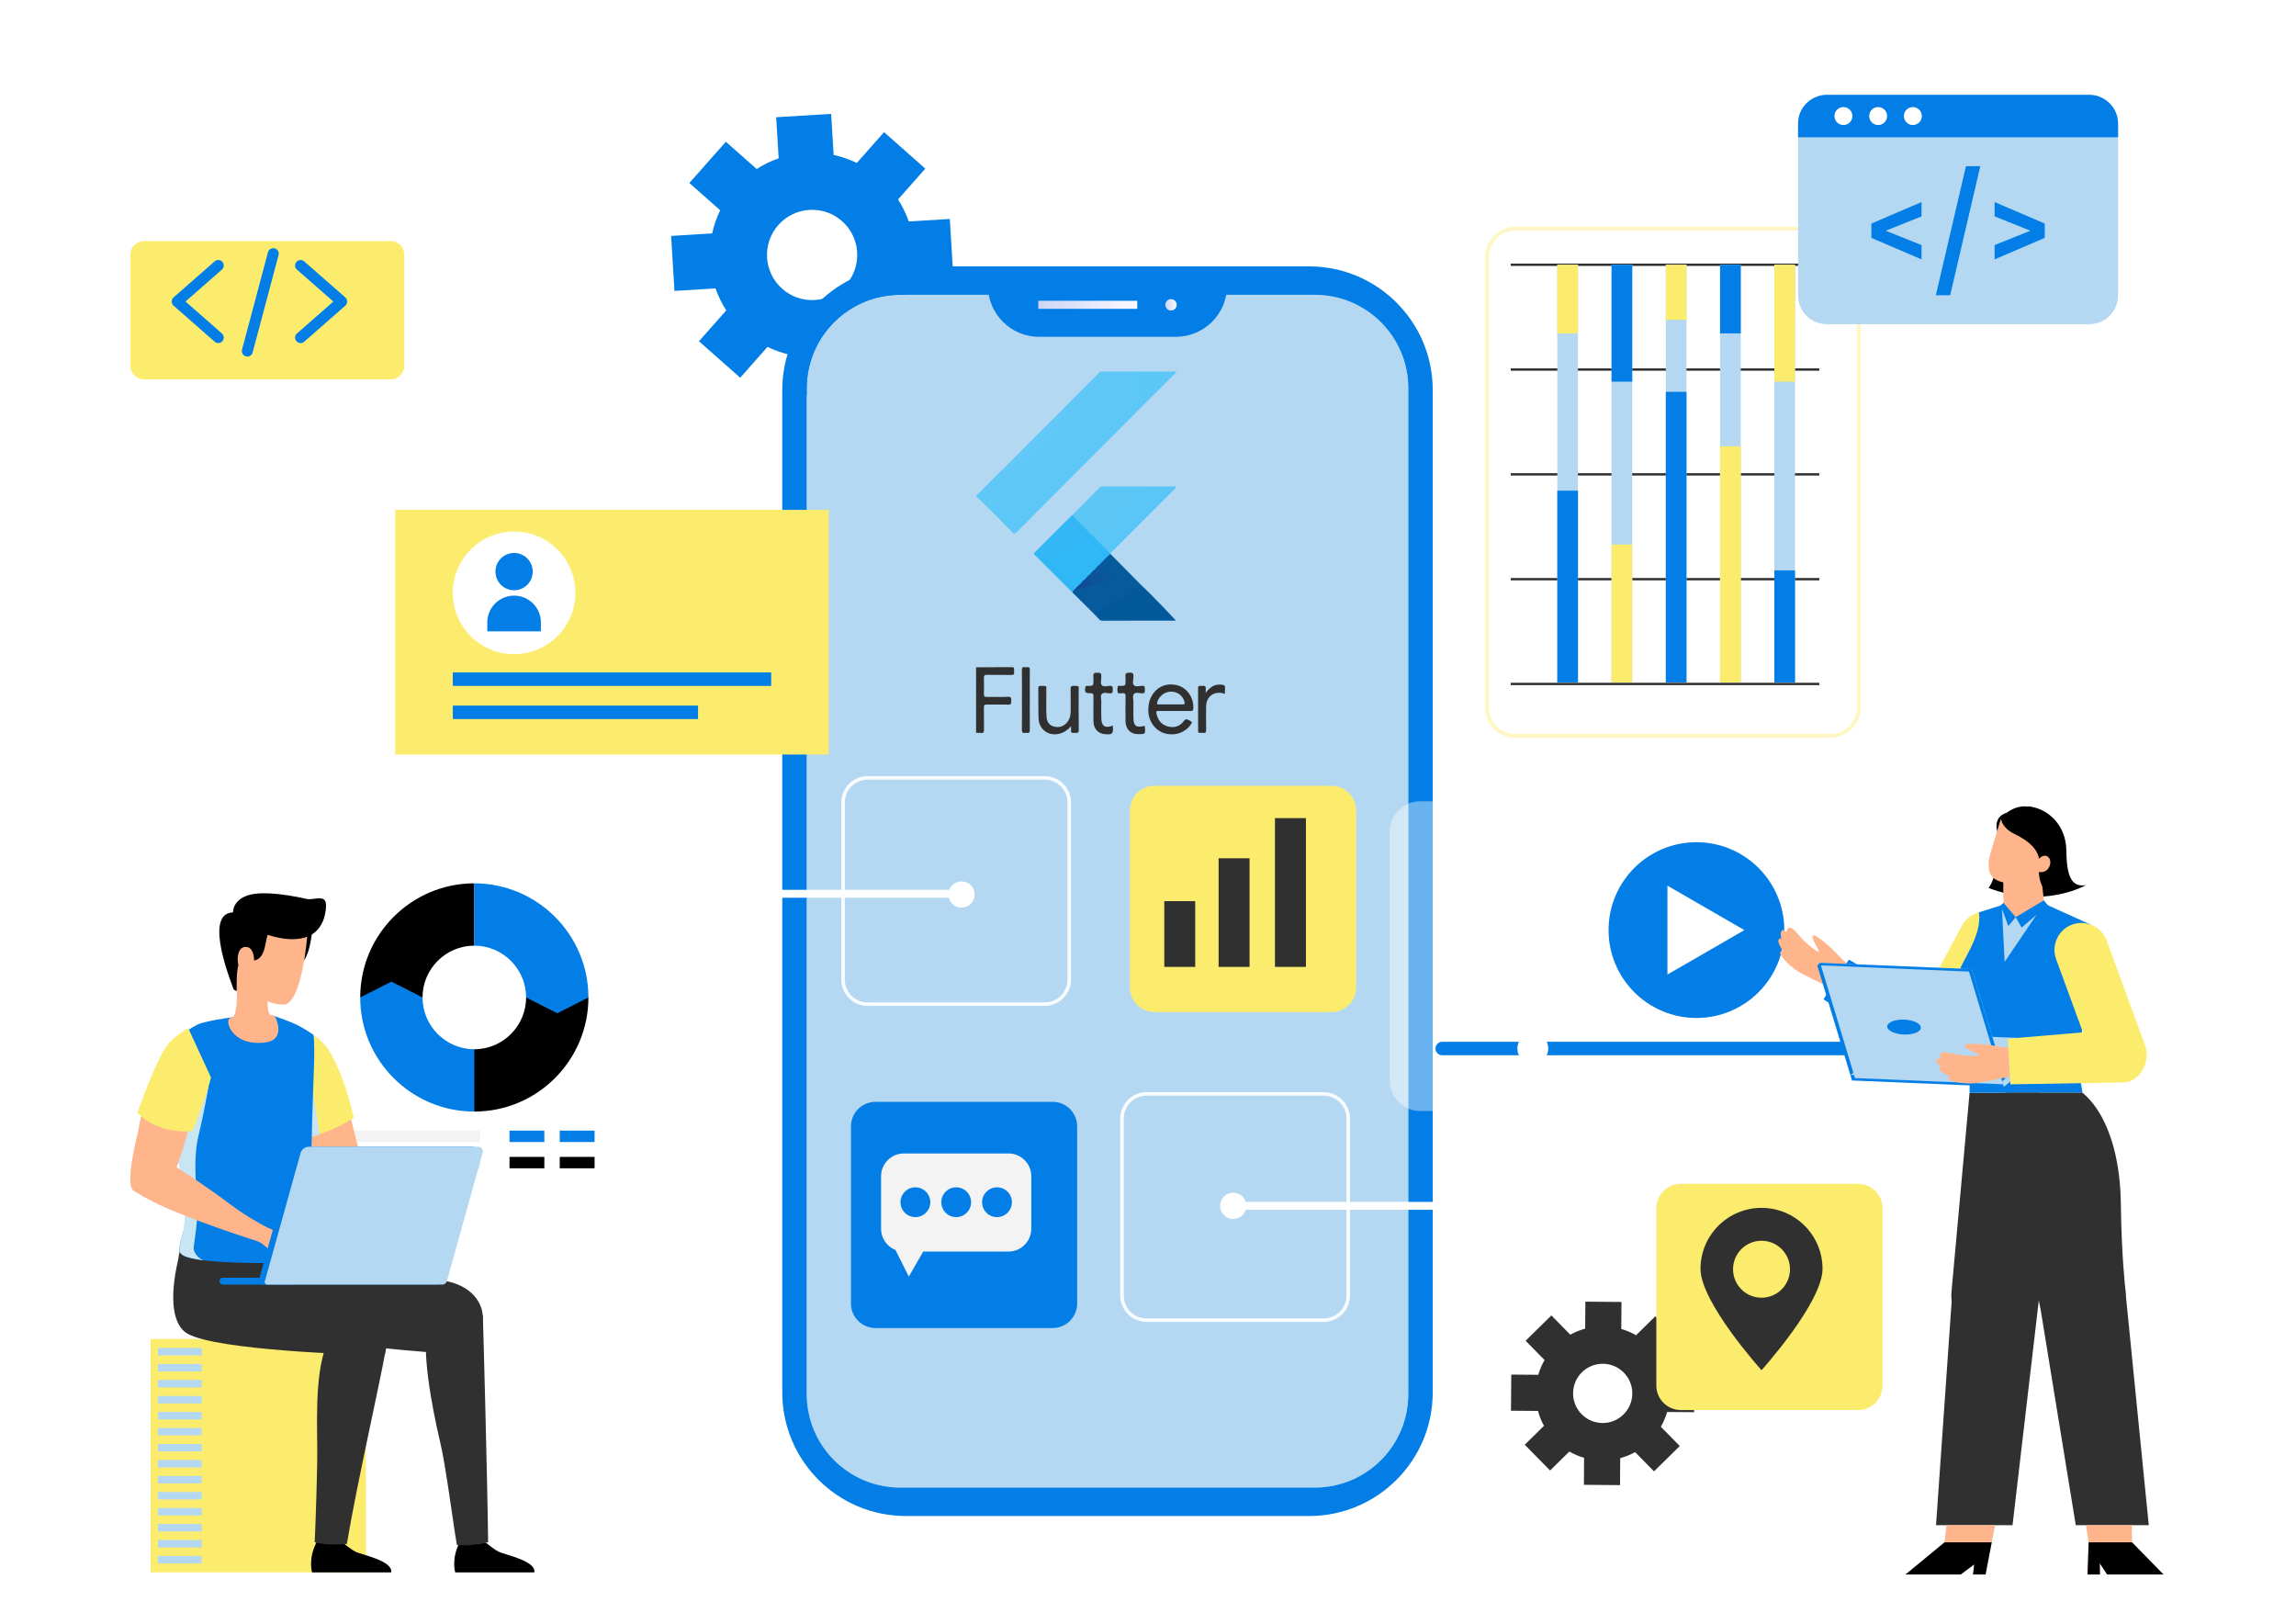 <svg width="581" height="408" viewBox="0 0 581 408" fill="none" xmlns="http://www.w3.org/2000/svg">
<g filter="url(#filter0_d_206_544)">
<path d="M420.86 356.237L427.691 356.29L427.769 347.15L420.939 347.098C420.582 345.774 420.068 344.511 419.414 343.335L424.284 338.543L417.872 332.026L413.002 336.818C411.835 336.147 410.58 335.616 409.265 335.232L409.317 328.402L400.178 328.323L400.125 335.154C398.801 335.511 397.538 336.025 396.362 336.678L391.57 331.808L385.053 338.22L389.845 343.091C389.174 344.258 388.643 345.513 388.259 346.828L381.429 346.776L381.351 355.915L388.181 355.967C388.538 357.291 389.052 358.555 389.706 359.731L384.835 364.523L391.248 371.039L396.118 366.248C397.285 366.918 398.54 367.45 399.855 367.833L399.803 374.664L408.942 374.742L408.994 367.912C410.319 367.554 411.582 367.04 412.758 366.387L417.55 371.257L424.067 364.845L419.275 359.975C419.946 358.807 420.477 357.553 420.86 356.237ZM404.499 359.025C400.361 358.99 397.033 355.61 397.067 351.472C397.102 347.333 400.483 344.005 404.621 344.04C408.759 344.075 412.087 347.455 412.052 351.594C412.018 355.732 408.637 359.06 404.499 359.025Z" fill="#303030"/>
</g>
<g filter="url(#filter1_d_206_544)">
<path d="M199.065 88.79L199.701 99.183L213.615 98.338L212.979 87.945C214.956 87.256 216.821 86.342 218.546 85.235L226.343 92.135L235.578 81.698L227.781 74.798C228.678 72.951 229.358 70.991 229.802 68.943L240.196 68.307L239.351 54.394L228.957 55.03C228.269 53.052 227.354 51.188 226.247 49.463L233.147 41.665L222.71 32.431L215.81 40.228C213.963 39.331 212.003 38.651 209.956 38.207L209.32 27.813L195.406 28.658L196.042 39.052C194.064 39.74 192.2 40.655 190.475 41.761L182.678 34.861L173.443 45.298L181.24 52.199C180.343 54.045 179.663 56.006 179.219 58.053L168.825 58.689L169.67 72.603L180.064 71.966C180.752 73.944 181.667 75.809 182.773 77.534L175.873 85.331L186.311 94.566L193.211 86.769C195.058 87.666 197.018 88.345 199.065 88.79ZM193.106 64.195C192.723 57.896 197.515 52.486 203.813 52.103C210.112 51.719 215.523 56.511 215.906 62.81C216.289 69.109 211.498 74.519 205.199 74.903C198.9 75.286 193.489 70.494 193.106 64.195Z" fill="#037EE6"/>
</g>
<g opacity="0.4" filter="url(#filter2_d_206_544)">
<path d="M461.172 55.344H381.49C377.241 55.344 373.797 58.788 373.797 63.036V176.992C373.797 181.241 377.241 184.685 381.49 184.685H461.172C465.42 184.685 468.865 181.241 468.865 176.992V63.036C468.865 58.788 465.42 55.344 461.172 55.344Z" fill="white"/>
<path d="M381.49 55.844H461.172C465.144 55.844 468.365 59.064 468.365 63.036V176.992C468.365 180.965 465.144 184.185 461.172 184.185H381.49C377.517 184.185 374.297 180.965 374.297 176.992V63.036C374.297 59.064 377.517 55.844 381.49 55.844Z" stroke="#FCEC6D"/>
</g>
<g filter="url(#filter3_d_206_544)">
<path d="M329.704 70.59H224.791C211.723 70.59 201.129 81.184 201.129 94.252V348.701C201.129 361.77 211.723 372.364 224.791 372.364H329.704C342.772 372.364 353.366 361.77 353.366 348.701V94.252C353.366 81.184 342.772 70.59 329.704 70.59Z" fill="#B4D8F1"/>
<path d="M328.258 63.394H226.246C208.961 63.394 194.952 77.403 194.952 94.688V348.266C194.952 365.551 208.961 379.56 226.246 379.56H328.258C345.543 379.56 359.552 365.551 359.552 348.266V94.688C359.552 77.403 345.543 63.394 328.258 63.394ZM353.375 348.701C353.375 361.77 342.781 372.364 329.713 372.364H224.8C211.732 372.364 201.138 361.77 201.138 348.701V94.252C201.138 81.184 211.732 70.59 224.8 70.59H329.713C342.781 70.59 353.375 81.184 353.375 94.252V348.701Z" fill="#037EE6"/>
<path d="M294.541 81.219H259.963C252.801 81.219 246.99 75.417 246.99 68.246H307.514C307.514 75.408 301.712 81.219 294.541 81.219Z" fill="#037EE6"/>
<path d="M284.783 72.097H259.735V74.136H284.783V72.097Z" fill="url(#paint0_linear_206_544)"/>
<path d="M294.759 73.117C294.759 73.909 294.114 74.554 293.321 74.554C292.528 74.554 291.884 73.909 291.884 73.117C291.884 72.324 292.528 71.679 293.321 71.679C294.114 71.679 294.759 72.324 294.759 73.117Z" fill="url(#paint1_linear_206_544)"/>
</g>
<path opacity="0.92" d="M264.362 196.812H219.547C216.116 196.812 213.335 199.594 213.335 203.024V247.84C213.335 251.271 216.116 254.052 219.547 254.052H264.362C267.793 254.052 270.574 251.271 270.574 247.84V203.024C270.574 199.594 267.793 196.812 264.362 196.812Z" stroke="white" stroke-width="0.89" stroke-miterlimit="10"/>
<g filter="url(#filter4_d_206_544)">
<path d="M334.948 196.812H290.133C286.702 196.812 283.921 199.594 283.921 203.024V247.84C283.921 251.271 286.702 254.052 290.133 254.052H334.948C338.379 254.052 341.16 251.271 341.16 247.84V203.024C341.16 199.594 338.379 196.812 334.948 196.812Z" fill="#FCEC6D"/>
</g>
<g filter="url(#filter5_d_206_544)">
<path d="M264.362 276.765H219.547C216.116 276.765 213.335 279.546 213.335 282.976V327.792C213.335 331.223 216.116 334.004 219.547 334.004H264.362C267.793 334.004 270.574 331.223 270.574 327.792V282.976C270.574 279.546 267.793 276.765 264.362 276.765Z" fill="#037EE6"/>
</g>
<path opacity="0.92" d="M334.948 276.765H290.133C286.702 276.765 283.921 279.546 283.921 282.976V327.792C283.921 331.223 286.702 334.004 290.133 334.004H334.948C338.379 334.004 341.16 331.223 341.16 327.792V282.976C341.16 279.546 338.379 276.765 334.948 276.765Z" stroke="white" stroke-width="0.89" stroke-miterlimit="10"/>
<path d="M302.451 227.994H294.619V244.625H302.451V227.994Z" fill="#303030"/>
<path d="M316.199 217.147H308.367V244.625H316.199V217.147Z" fill="#303030"/>
<path d="M330.461 206.988H322.629V244.625H330.461V206.988Z" fill="#303030"/>
<path d="M255.188 291.828H228.729C225.541 291.828 222.953 294.415 222.953 297.604V310.882C222.953 313.321 224.469 315.403 226.612 316.248H226.604L229.975 322.983L233.617 316.649H255.188C258.377 316.649 260.965 314.061 260.965 310.873V297.595C260.965 294.407 258.377 291.819 255.188 291.819V291.828ZM231.639 307.937C229.557 307.937 227.867 306.247 227.867 304.164C227.867 302.082 229.557 300.392 231.639 300.392C233.721 300.392 235.412 302.082 235.412 304.164C235.412 306.247 233.721 307.937 231.639 307.937ZM241.963 307.937C239.881 307.937 238.191 306.247 238.191 304.164C238.191 302.082 239.881 300.392 241.963 300.392C244.045 300.392 245.736 302.082 245.736 304.164C245.736 306.247 244.045 307.937 241.963 307.937ZM252.287 307.937C250.205 307.937 248.515 306.247 248.515 304.164C248.515 302.082 250.205 300.392 252.287 300.392C254.369 300.392 256.06 302.082 256.06 304.164C256.06 306.247 254.369 307.937 252.287 307.937Z" fill="#F3F3F3"/>
<path d="M460.37 172.749H382.291V173.342H460.37V172.749Z" fill="#303030"/>
<path d="M460.37 146.238H382.291V146.831H460.37V146.238Z" fill="#303030"/>
<path d="M460.37 119.718H382.291V120.311H460.37V119.718Z" fill="#303030"/>
<path d="M460.37 93.198H382.291V93.791H460.37V93.198Z" fill="#303030"/>
<path d="M460.37 66.687H382.291V67.279H460.37V66.687Z" fill="#303030"/>
<path d="M399.305 66.983H394.069V172.671H399.305V66.983Z" fill="#B4D8F1"/>
<path d="M413.035 66.983H407.799V172.671H413.035V66.983Z" fill="#B4D8F1"/>
<path d="M426.765 66.983H421.529V172.671H426.765V66.983Z" fill="#B4D8F1"/>
<path d="M440.497 66.983H435.261V172.671H440.497V66.983Z" fill="#B4D8F1"/>
<path d="M454.227 66.983H448.991V172.671H454.227V66.983Z" fill="#B4D8F1"/>
<path d="M399.305 124.144H394.069V172.662H399.305V124.144Z" fill="#037EE6"/>
<path d="M413.035 137.761H407.799V172.662H413.035V137.761Z" fill="#FCEC6D"/>
<path d="M426.765 99.131H421.529V172.662H426.765V99.131Z" fill="#037EE6"/>
<path d="M440.497 112.923H435.261V172.662H440.497V112.923Z" fill="#FCEC6D"/>
<path d="M454.227 144.313H448.991V172.671H454.227V144.313Z" fill="#037EE6"/>
<path d="M399.305 66.983H394.069V84.347H399.305V66.983Z" fill="#FCEC6D"/>
<path d="M413.035 66.983H407.799V96.561H413.035V66.983Z" fill="#037EE6"/>
<path d="M426.765 66.983H421.529V80.931H426.765V66.983Z" fill="#FCEC6D"/>
<path d="M440.497 66.983H435.261V84.347H440.497V66.983Z" fill="#037EE6"/>
<path d="M454.227 66.983H448.991V96.561H454.227V66.983Z" fill="#FCEC6D"/>
<g opacity="0.4" filter="url(#filter6_d_206_544)">
<path d="M497.196 200.724H357.365C353.116 200.724 349.672 204.169 349.672 208.417V271.398C349.672 275.646 353.116 279.091 357.365 279.091H497.196C501.444 279.091 504.889 275.646 504.889 271.398V208.417C504.889 204.169 501.444 200.724 497.196 200.724Z" fill="white"/>
</g>
<g filter="url(#filter7_d_206_544)">
<path d="M427.279 255.55C439.559 255.55 449.513 245.596 449.513 233.317C449.513 221.037 439.559 211.083 427.279 211.083C415 211.083 405.046 221.037 405.046 233.317C405.046 245.596 415 255.55 427.279 255.55Z" fill="#037EE6"/>
<path d="M419.943 222.078L439.415 233.317L419.943 244.564V222.078Z" fill="white"/>
</g>
<path d="M489.598 266.989H364.962C364.021 266.989 363.254 266.223 363.254 265.282C363.254 264.341 364.021 263.574 364.962 263.574H489.598C490.539 263.574 491.306 264.341 491.306 265.282C491.306 266.223 490.539 266.989 489.598 266.989Z" fill="#037EE6"/>
<path d="M391.778 265.282C391.778 267.434 390.035 269.185 387.875 269.185C385.714 269.185 383.972 267.442 383.972 265.282C383.972 263.121 385.714 261.379 387.875 261.379C390.035 261.379 391.778 263.121 391.778 265.282Z" fill="white"/>
<g opacity="0.4" filter="url(#filter8_d_206_544)">
<path d="M157.865 212.634H78.183C73.934 212.634 70.49 216.078 70.49 220.327V293.501C70.49 297.749 73.934 301.194 78.183 301.194H157.865C162.114 301.194 165.558 297.749 165.558 293.501V220.327C165.558 216.078 162.114 212.634 157.865 212.634Z" fill="white"/>
</g>
<g filter="url(#filter9_d_206_544)">
<path d="M104.921 250.358H89.152C89.152 234.432 102.107 221.486 118.025 221.486V237.255C110.802 237.255 104.921 243.135 104.921 250.358Z" fill="black"/>
<path d="M131.128 250.358C131.128 257.58 125.248 263.461 118.025 263.461L114.018 271.346L118.025 279.23C133.951 279.23 146.897 266.275 146.897 250.358H131.128Z" fill="black"/>
<path d="M104.921 250.358L97.037 246.35L89.152 250.358C89.152 266.284 102.107 279.23 118.025 279.23V263.461C110.802 263.461 104.921 257.58 104.921 250.358Z" fill="#037EE6"/>
<path d="M146.897 250.358C146.897 234.432 133.942 221.486 118.024 221.486V237.255C125.247 237.255 131.128 243.135 131.128 250.358L139.012 254.365L146.897 250.358Z" fill="#037EE6"/>
</g>
<path d="M121.527 286.052H78.811V288.935H121.527V286.052Z" fill="#F3F3F3"/>
<path d="M121.527 292.699H78.811V295.583H121.527V292.699Z" fill="#F3F3F3"/>
<path d="M137.748 286.052H128.932V288.935H137.748V286.052Z" fill="#037EE6"/>
<path d="M150.459 286.052H141.643V288.935H150.459V286.052Z" fill="#037EE6"/>
<path d="M137.748 292.699H128.932V295.583H137.748V292.699Z" fill="black"/>
<path d="M150.459 292.699H141.643V295.583H150.459V292.699Z" fill="black"/>
<g filter="url(#filter10_d_206_544)">
<path d="M468.158 297.508H423.343C419.912 297.508 417.131 300.289 417.131 303.72V348.536C417.131 351.966 419.912 354.748 423.343 354.748H468.158C471.589 354.748 474.37 351.966 474.37 348.536V303.72C474.37 300.289 471.589 297.508 468.158 297.508Z" fill="#FCEC6D"/>
</g>
<path d="M445.751 305.593C437.23 305.593 430.312 312.502 430.312 321.031C430.312 329.561 445.751 346.663 445.751 346.663C445.751 346.663 461.189 329.561 461.189 321.031C461.189 312.502 454.28 305.593 445.751 305.593ZM445.751 328.323C441.769 328.323 438.546 325.1 438.546 321.118C438.546 317.137 441.769 313.913 445.751 313.913C449.732 313.913 452.956 317.137 452.956 321.118C452.956 325.1 449.732 328.323 445.751 328.323Z" fill="#303030"/>
<path d="M70.473 201.752H180.612V226.129H244.351" stroke="white" stroke-width="2" stroke-miterlimit="10"/>
<path d="M243.313 229.631C245.147 229.631 246.633 228.145 246.633 226.312C246.633 224.479 245.147 222.993 243.313 222.993C241.48 222.993 239.994 224.479 239.994 226.312C239.994 228.145 241.48 229.631 243.313 229.631Z" fill="white"/>
<path d="M73.364 205.438C75.198 205.438 76.684 203.952 76.684 202.118C76.684 200.285 75.198 198.799 73.364 198.799C71.531 198.799 70.045 200.285 70.045 202.118C70.045 203.952 71.531 205.438 73.364 205.438Z" fill="white"/>
<path d="M533.735 283.7C533.735 285.538 532.246 287.028 530.416 287.028C528.586 287.028 527.088 285.538 527.088 283.7C527.088 281.861 528.578 280.38 530.416 280.38C532.254 280.38 533.735 281.87 533.735 283.7Z" fill="white"/>
<path d="M312.071 308.407C313.909 308.407 315.399 306.917 315.399 305.079C315.399 303.241 313.909 301.751 312.071 301.751C310.233 301.751 308.743 303.241 308.743 305.079C308.743 306.917 310.233 308.407 312.071 308.407Z" fill="white"/>
<path d="M409.935 313.513C411.015 312.023 413.089 311.692 414.579 312.772C416.068 313.853 416.399 315.926 415.319 317.416C414.239 318.906 412.165 319.237 410.675 318.156C409.186 317.076 408.855 315.003 409.935 313.513Z" fill="white"/>
<path d="M312.071 305.079H390.194V315.377H412.898" stroke="white" stroke-width="2" stroke-miterlimit="10"/>
<g filter="url(#filter11_d_206_544)">
<path d="M96.873 59H34.433C32.537 59 31 60.537 31 62.433V90.556C31 92.451 32.537 93.988 34.433 93.988H96.873C98.769 93.988 100.306 92.451 100.306 90.556V62.433C100.306 60.537 98.769 59 96.873 59Z" fill="#FCEC6D"/>
</g>
<path d="M55.238 86.801C54.916 86.801 54.584 86.687 54.323 86.452L43.921 77.331C43.616 77.069 43.45 76.686 43.45 76.285C43.45 75.884 43.624 75.501 43.921 75.24L54.323 66.118C54.898 65.613 55.778 65.674 56.283 66.249C56.789 66.823 56.728 67.704 56.153 68.209L46.944 76.285L56.153 84.361C56.728 84.867 56.789 85.746 56.283 86.322C56.005 86.635 55.621 86.792 55.238 86.792V86.801Z" fill="#037EE6"/>
<path d="M76.06 86.801C75.677 86.801 75.294 86.644 75.015 86.33C74.51 85.755 74.57 84.875 75.145 84.37L84.354 76.294L75.145 68.218C74.57 67.712 74.51 66.832 75.015 66.257C75.52 65.682 76.4 65.621 76.975 66.126L87.377 75.248C87.682 75.51 87.848 75.893 87.848 76.294C87.848 76.694 87.674 77.078 87.377 77.339L76.975 86.461C76.714 86.696 76.383 86.809 76.06 86.809V86.801Z" fill="#037EE6"/>
<path d="M62.582 90.207C62.46 90.207 62.347 90.19 62.225 90.164C61.484 89.963 61.04 89.205 61.24 88.465L67.809 63.827C68.01 63.086 68.768 62.642 69.508 62.842C70.249 63.042 70.693 63.8 70.493 64.541L63.924 89.179C63.758 89.798 63.192 90.216 62.582 90.216V90.207Z" fill="#037EE6"/>
<path d="M53.191 338.778H92.593V397.821H53.191V338.778Z" fill="#FCEC6D"/>
<path d="M53.199 397.813H38.11L38.11 338.77H53.199L53.199 397.813Z" fill="#FCEC6D"/>
<path d="M39.956 341.04H51.035V342.927H39.956V341.04Z" fill="#B4D8F1"/>
<path d="M39.956 345.091H51.035V346.978H39.956V345.091Z" fill="#B4D8F1"/>
<path d="M39.956 349.142H51.035V351.029H39.956V349.142Z" fill="#B4D8F1"/>
<path d="M39.956 353.186H51.035V355.072H39.956V353.186Z" fill="#B4D8F1"/>
<path d="M39.956 357.236H51.035V359.123H39.956V357.236Z" fill="#B4D8F1"/>
<path d="M39.956 361.28H51.035V363.166H39.956V361.28Z" fill="#B4D8F1"/>
<path d="M39.956 365.331H51.035V367.217H39.956V365.331Z" fill="#B4D8F1"/>
<path d="M39.956 369.382H51.035V371.268H39.956V369.382Z" fill="#B4D8F1"/>
<path d="M39.956 373.425H51.035V375.312H39.956V373.425Z" fill="#B4D8F1"/>
<path d="M39.956 377.476H51.035V379.362H39.956V377.476Z" fill="#B4D8F1"/>
<path d="M39.956 381.527H51.035V383.413H39.956V381.527Z" fill="#B4D8F1"/>
<path d="M39.956 385.57H51.035V387.457H39.956V385.57Z" fill="#B4D8F1"/>
<path d="M39.956 389.621H51.035V391.508H39.956V389.621Z" fill="#B4D8F1"/>
<path d="M39.956 393.665H51.035V395.551H39.956V393.665Z" fill="#B4D8F1"/>
<path d="M98.992 397.821H78.967C78.967 397.821 77.852 394.266 80.271 389.862C80.271 389.862 81.884 391.155 86.707 390.283C86.707 390.283 88.719 391.989 90.114 392.658C91.516 393.334 99.527 394.905 98.984 397.828L98.992 397.821Z" fill="black"/>
<path d="M97.597 341.514C96.301 349.21 90.339 375.244 87.769 390.621C83.081 391.019 80.828 390.486 79.637 390.207C79.871 384.841 80.33 372.012 80.278 366.39C80.187 356.883 79.743 344.347 83.941 337.463L98.057 338.568C97.974 339.312 97.891 339.913 97.823 340.349C97.755 340.762 97.68 341.145 97.597 341.506V341.514Z" fill="#303030"/>
<path d="M135.214 397.821H115.189C115.189 397.821 114.073 394.266 116.493 389.862C116.493 389.862 118.105 391.155 122.929 390.283C122.929 390.283 124.941 391.989 126.335 392.658C127.737 393.334 135.749 394.905 135.206 397.828L135.214 397.821Z" fill="black"/>
<path d="M123.517 390.177C119.688 391.124 116.922 391.027 115.611 390.884C114.548 384.699 112.867 371.103 111.352 364.722C109.001 354.809 106.702 341.183 108.3 336.32L122.183 332.841C122.228 333.277 123.358 374.988 123.517 390.177Z" fill="#303030"/>
<path d="M68.257 318.651C68.536 315.915 68.86 313.916 68.86 313.916L84.371 317.704L97.545 320.695C102.429 321.778 108.33 323.085 113.53 324.258C119.371 325.581 123.245 330 121.964 335.832L120.502 342.904C112.339 342.791 73.948 339.124 70.669 337.47C66.961 335.599 65.846 329 68.257 318.651Z" fill="#303030"/>
<path d="M45.105 318.651C45.383 315.916 46.718 312.977 46.718 312.977L61.211 317.697L74.385 320.688C79.268 321.77 85.17 323.078 90.37 324.25C96.211 325.573 100.085 329.992 98.803 335.824L97.341 342.897C89.179 342.784 55.053 341.596 47.509 337.463C43.869 335.464 42.685 328.993 45.097 318.644L45.105 318.651Z" fill="#303030"/>
<path d="M88.523 296.488C88.523 296.488 81.635 293.384 79.736 296.495C78.696 298.201 79.419 301.365 81.763 302.696C84.115 304.026 97.387 309.625 109.92 312.744C109.92 312.744 110.455 311.008 111.314 309.182C111.314 309.182 105.692 306.859 100.107 302.944C94.515 299.028 88.516 296.488 88.516 296.488H88.523Z" fill="#E5918F"/>
<path d="M86.798 275.03L92.699 298.547C92.699 298.547 92.089 304.492 86.067 301.576C80.045 298.66 76.058 279.923 76.058 279.923L86.798 275.03Z" fill="#FFB58C"/>
<path d="M76.812 288.183C77.543 288.01 78.236 287.815 78.915 287.612C79.601 287.409 80.256 287.198 80.882 286.98C86.489 285.064 89.526 282.757 89.526 282.757C87.763 275.113 85.637 269.972 83.746 266.59C83.693 266.508 83.648 266.433 83.603 266.342C83.55 266.26 83.504 266.177 83.452 266.094C82.434 264.411 80.972 262.998 79.344 261.833C79.178 261.713 79.02 261.608 78.847 261.487L78.153 273.768L78.033 275.03L76.812 288.183Z" fill="#FCEC6D"/>
<path d="M76.812 288.183C77.543 288.01 78.237 287.814 78.915 287.612C79.601 287.409 80.256 287.198 80.882 286.98C79.706 278.713 78.636 273.512 78.636 273.512L78.033 275.03L76.812 288.183V288.183Z" fill="#C7E5F2"/>
<path d="M41.954 266.951C42.097 270.589 42.738 276.421 43.288 282.283C43.461 284.139 43.635 286.011 43.778 287.815C43.876 288.934 45.572 294.924 45.639 295.999C45.941 301.125 48.458 304.958 46.077 312.767C45.504 314.638 45.361 315.6 45.361 316.367C45.361 316.9 46.054 317.464 46.333 317.614C47.335 318.193 49.295 318.591 51.684 318.884H51.691C56.387 319.455 62.718 319.561 66.539 319.561C71.671 319.561 79.374 318.749 80.346 317.456C81.235 316.276 80.414 314.555 79.992 312.188C78.1 301.493 78.771 295.916 78.891 288.19C78.891 287.995 78.899 287.807 78.899 287.604C79.095 275.692 79.879 265.501 79.328 261.826C79.162 261.705 79.004 261.6 78.831 261.48C78.017 260.924 77.218 260.435 76.449 259.999C76.382 259.969 76.299 259.917 76.216 259.864C75.982 259.729 75.733 259.601 75.507 259.481C75.424 259.428 75.334 259.391 75.236 259.345C73.495 258.496 70.963 257.594 69.508 257.091C69.32 257.031 69.154 256.97 69.011 256.933C67.639 256.85 66.154 256.835 64.549 256.873C63.155 256.918 61.022 257.098 58.7 257.399H58.693C56.07 257.737 53.206 258.226 50.93 258.849C50.93 258.849 50.907 258.857 50.885 258.864C50.455 259 47.674 260.037 44.78 263.126C43.816 264.148 42.821 265.403 41.931 266.936L41.954 266.951Z" fill="#037EE6"/>
<path d="M46.078 312.766C45.505 314.638 45.362 315.6 45.362 316.366C45.362 316.9 46.055 317.464 46.334 317.614C47.337 318.193 49.296 318.591 51.685 318.884C50.706 318.764 49.01 317.216 49.01 315.81C49.01 314.826 50.283 308.197 49.937 303.921C49.583 299.652 48.889 292.85 50.216 287.401C51.55 281.96 52.801 274.797 52.801 274.797L45.317 279.307C45.317 279.307 44.352 280.652 43.289 282.291C43.463 284.147 43.636 286.018 43.779 287.822C43.877 288.942 48.467 304.965 46.078 312.774V312.766Z" fill="#C7E5F2"/>
<path d="M78.998 235.476C78.998 235.476 78.35 243.277 75.757 243.803C73.165 244.329 73.798 241.015 73.798 241.015L74.159 237.31L78.998 235.476Z" fill="black"/>
<path d="M67.037 263.764C72.117 263.163 70.217 258.24 69.524 257.106C69.336 257.046 68.469 256.782 68.401 256.737C68.394 256.73 68.386 256.73 68.386 256.73C68.22 256.595 68.092 256.392 67.994 256.144C67.497 254.843 67.723 252.258 67.745 252.093V251.612C67.662 251.304 67.58 251.01 67.512 250.732L64.844 248.636L59.191 244.201C59.191 244.201 60.691 251.612 59.485 256.286C59.395 256.64 59.206 257.136 58.739 257.406C58.739 257.414 58.731 257.406 58.731 257.406C58.581 257.504 58.392 257.572 58.166 257.609C56.779 258.263 58.709 264.742 67.052 263.757L67.037 263.764Z" fill="#FFB58C"/>
<path d="M62.552 248.914C62.552 248.914 62.598 253.859 67.986 256.136C67.489 254.844 67.715 252.258 67.73 252.093L65.477 250.327L62.552 248.921V248.914Z" fill="#FFB58C"/>
<path d="M77.761 236.588C77.761 236.588 76.585 252.784 72.199 254.16C72.199 254.16 66.614 254.686 62.605 249.305C61.451 247.756 59.989 247.403 59.514 245.532C58.738 242.488 57.645 236.881 59.04 233.499C61.022 228.689 77.572 224.864 77.761 236.588V236.588Z" fill="#FFB58C"/>
<path d="M58.965 230.831C59.04 227.892 62.024 226.788 62.024 226.788C64.994 225.397 71.174 225.998 77.542 227.419C79.035 227.75 80.911 226.84 81.951 227.562C83.21 228.434 81.951 232.417 81.951 232.417C79.494 239.835 70.458 237.422 67.737 236.505C67.089 238.414 67.172 241.067 65.567 242.443C64.647 243.224 63.057 243.247 61.429 242.976C61.233 243.352 60.479 243.69 60.329 244.209C59.816 245.945 59.892 248.658 59.907 250.747L59.138 250.372C59.04 249.808 51.111 231.079 58.957 230.831H58.965Z" fill="black"/>
<path d="M63.057 246.388C59.937 247.583 58.964 239.925 61.926 239.587C64.172 239.331 64.263 242.458 64.263 242.458C64.263 242.458 64.835 245.712 63.057 246.396V246.388Z" fill="#FFB58C"/>
<path d="M33.07 299.584C34.441 301.177 39.642 302.335 42.144 300.14C42.928 299.441 43.817 297.6 44.691 295.315C46.907 289.476 49.01 280.735 49.01 280.735L37.366 274.805C37.366 274.805 35.866 281.501 34.577 287.867C34.577 287.867 34.562 287.935 34.539 288.048C34.117 290.084 33.725 292.091 33.424 293.812C33.409 293.857 33.409 293.902 33.401 293.947C33.092 295.999 32.896 298.141 33.062 299.592L33.07 299.584Z" fill="#FFB58C"/>
<path d="M53.402 272.603C52.279 277.263 48.745 286.101 48.745 286.101C46.273 286.514 42.949 286.056 40.198 285.071C37.025 283.936 34.757 281.546 34.757 281.546C34.757 281.546 37.1 274.978 39.203 270.258C41.087 266.019 42.225 264.441 43.039 263.599C44.268 262.314 46.258 260.841 47.659 260.172L53.395 272.603H53.402Z" fill="#FCEC6D"/>
<path d="M33.069 299.584C33.167 300.441 33.401 301.05 33.823 301.267C33.89 301.313 34.848 301.876 34.915 301.921C36.34 302.786 38.917 304.266 42.128 305.642C49.913 308.994 61.226 312.887 67.323 314.668C67.323 314.668 67.926 312.947 68.868 311.158C68.868 311.158 63.351 308.603 57.932 304.462C52.506 300.328 44.691 295.308 44.691 295.308L42.716 292.993C42.716 292.993 35.707 286.559 34.576 287.852C34.576 287.852 34.561 287.92 34.539 288.032C34.373 288.701 33.815 291.174 33.423 293.797C33.408 293.842 33.408 293.887 33.401 293.932C33.092 295.984 32.896 298.126 33.061 299.576L33.069 299.584Z" fill="#FFB58C"/>
<path d="M68.061 310.767C68.061 310.767 69.433 311.594 70.827 311.301C71.603 311.135 71.912 310.827 72.485 310.722C73.058 310.624 74.58 310.436 75.334 310.068C76.088 309.7 76.382 309.655 76.351 310.414C76.329 311.166 74.837 311.819 74.437 312.03C74.038 312.24 73.525 312.909 73.472 312.992C73.42 313.074 75.952 314.397 76.63 314.127C76.63 314.127 76.834 314.735 76.721 315.074C76.608 315.412 76.088 315.532 76.042 315.705C76.005 315.878 76.163 316.224 76.042 316.494C75.929 316.765 75.462 316.765 75.274 317.208C75.085 317.651 75.289 317.651 75.153 318.11C75.017 318.568 74.43 318.651 74.317 318.884C74.203 319.117 74.264 319.395 74.015 319.56C73.766 319.726 71.49 318.997 70.661 318.636C69.832 318.283 67.609 315.089 65.152 314.006L68.046 310.767H68.061Z" fill="#FFB58C"/>
<path d="M56.425 325.002H74.137V323.273H56.425C55.951 323.273 55.559 323.657 55.559 324.138C55.559 324.611 55.943 325.002 56.425 325.002V325.002Z" fill="#037EE6"/>
<path d="M66.004 325.002H110.343C110.87 325.002 111.338 324.649 111.481 324.138L120.555 291.557C120.758 290.836 120.208 290.122 119.462 290.122H76.586C75.584 290.122 74.709 290.783 74.446 291.745L65.402 324.205C65.288 324.604 65.59 324.994 66.004 324.994V325.002Z" fill="#037EE6"/>
<path d="M67.609 325.002H111.947C112.475 325.002 112.942 324.649 113.085 324.138L122.159 291.557C122.363 290.836 121.813 290.122 121.067 290.122H78.191C77.188 290.122 76.314 290.783 76.05 291.745L67.006 324.205C66.893 324.604 67.195 324.994 67.609 324.994V325.002Z" fill="#B4D8F1"/>
<path d="M450.458 240.954C450.153 241.495 452.609 244.344 454.961 245.759C456.952 246.962 461.843 249.238 463.29 249.901L467.284 243.67C466.568 243.071 465.799 242.385 465.216 241.712C463.762 240.071 459.305 236.062 458.727 236.714C458.151 237.355 460.657 240.721 460.19 240.795C459.726 240.869 457.316 238.829 456.361 237.877C455.396 236.928 453.672 234.559 452.892 234.678C452.105 234.798 451.988 235.956 451.988 235.956C451.988 235.956 451.434 234.973 450.882 235.434C450.333 235.892 450.813 237.636 450.813 237.636C450.813 237.636 450.569 237.061 450.089 237.713C449.61 238.378 451.217 240.721 451.217 240.721C451.217 240.721 450.752 240.397 450.458 240.949V240.954Z" fill="#FFB58C"/>
<path d="M513.14 204C518.322 204.451 522.819 208.85 522.883 215.136C522.947 221.422 524.087 224.655 527.89 223.924C527.89 223.924 517.24 230.096 503.209 224.65C503.209 224.65 504.967 222.567 505.214 217.844C505.46 213.122 513.14 204 513.14 204V204Z" fill="black"/>
<path d="M485.892 268.213C489.194 269.989 493.349 268.743 495.126 265.444L508.481 240.644C510.258 237.344 509.011 233.191 505.71 231.416C502.408 229.64 498.253 230.886 496.476 234.185L483.121 258.985C481.344 262.285 482.591 266.438 485.892 268.213Z" fill="#FCEC6D"/>
<path d="M516.245 276.466C520.708 282.307 522.389 294.413 519.544 307.454C516.699 320.496 515.736 329.069 515.736 329.069C514.993 335.106 509.496 339.399 503.455 338.657C497.414 337.915 493.118 332.421 493.861 326.384L498.398 276.463H516.245V276.466Z" fill="#303030"/>
<path d="M517.23 228.591L529.16 233.989C529.16 233.989 526.508 264.678 526.233 268.036C525.959 271.393 526.986 276.463 526.986 276.463H498.399C498.399 276.463 498.741 260.019 496.821 255.429C495.521 252.32 494.628 250.428 495.381 246.864C496.134 243.302 501.653 237.002 500.762 230.835L506.985 228.843L517.23 228.585V228.591Z" fill="#037EE6"/>
<path d="M538.73 273.164C542.252 271.876 544.076 267.943 542.788 264.424L533.098 237.978C531.809 234.458 527.874 232.635 524.352 233.923C520.83 235.211 519.006 239.144 520.295 242.663L529.984 269.109C531.273 272.629 535.209 274.452 538.73 273.164Z" fill="#FCEC6D"/>
<path d="M505.548 210.805C505.548 210.805 503.925 206.814 507.826 205.606L505.548 210.805Z" fill="black"/>
<path d="M506.988 214.977V228.845C506.988 228.845 507.266 231.887 510.881 232.155C514 232.391 515.991 230.337 516.829 229.243L517.269 228.599L517.28 228.588L515.805 214.977H506.985H506.988Z" fill="#FFB58C"/>
<path d="M506.991 227.266L513.14 220.582L506.985 222.893L506.991 227.266Z" fill="#FFB58C"/>
<path d="M513.09 222.063C510.215 223.757 506.823 223.754 504.776 222.379C502.729 221.011 503.066 217.86 503.676 215.859C503.676 215.859 503.677 215.854 503.681 215.843C503.808 215.43 503.989 214.847 504.19 214.19C504.972 211.606 506.129 207.776 506.129 207.776C506.635 205.754 512.432 201.204 517.921 207.138C523.408 213.079 515.967 220.37 513.092 222.063H513.09Z" fill="#FFB58C"/>
<path d="M506.312 206.96C506.312 206.96 506.386 209.385 509.785 211.005C513.182 212.624 516.41 215.102 516.001 218.682C515.596 222.262 516.823 224.282 516.823 224.282C516.823 224.282 517.33 219.822 519.581 216.042C520.454 214.577 521.22 211.484 519.77 208.821C517.481 204.615 511.573 201.419 506.314 206.963L506.312 206.96Z" fill="black"/>
<path d="M515.417 217.911C514.685 218.989 514.479 219.758 515.327 220.33C516.176 220.903 517.613 220.767 518.345 219.689C519.077 218.61 518.981 217.269 518.133 216.697C517.284 216.124 516.149 216.832 515.417 217.911V217.911Z" fill="#FFB58C"/>
<path d="M489.907 385.869H509.271L515.919 328.989L516.004 327.688C516.004 321.505 510.905 316.52 504.675 316.705C499.059 316.867 494.352 321.436 494.02 327.049L489.91 385.869H489.907Z" fill="#303030"/>
<path d="M525.266 385.87H543.745L537.881 327.118L537.865 326.914C537.473 321.206 532.708 316.698 526.895 316.698C521.082 316.698 515.897 321.614 515.897 327.688C515.897 328.027 515.913 328.361 515.948 328.685L525.269 385.87H525.266Z" fill="#303030"/>
<path d="M461.415 252.832L484.027 267.132L485.364 268.243C488.09 270.132 492.086 269.149 494.234 266.054C496.38 262.958 495.894 258.88 493.168 256.993L467.84 242.806L467.281 243.673L463.287 249.904L461.415 252.835V252.832Z" fill="#037EE6"/>
<path d="M507.364 276.471L507.621 278.072L515.916 328.716C516.55 334.769 521.973 339.155 528.03 338.522C534.076 337.889 538.476 332.469 537.839 326.416C537.839 326.416 536.84 317.848 536.678 304.497C536.548 294.156 534.204 285.813 530.515 280.415C529.438 278.846 528.256 277.523 526.985 276.469H507.364V276.471Z" fill="#303030"/>
<path d="M547.466 398.347H533.201L531.35 395.532L531.393 398.347H528.25L528.532 390.211L527.845 385.867H539.462L539.505 390.211L547.466 398.347Z" fill="#FFB58C"/>
<path d="M506.548 228.79L507.266 243.371L516.829 229.245C515.991 230.343 514 232.396 510.881 232.158C507.266 231.89 506.548 228.79 506.548 228.79Z" fill="#B4D8F1"/>
<path d="M517.194 227.801L510.063 232.041L511.57 234.678L518.199 229.031L517.194 227.801Z" fill="#037EE6"/>
<path d="M506.99 228.408L510.064 232.041L508.207 234.278L506.271 229.076L506.99 228.408Z" fill="#037EE6"/>
<path d="M468.655 273.365L507.056 274.974L498.241 245.817L459.84 244.206L468.655 273.365Z" fill="#037EE6"/>
<path d="M506.695 273.562L519.719 262.987L482.577 261.432L468.294 271.953L506.695 273.562Z" fill="#B4D8F1"/>
<path d="M469.407 272.758L507.809 274.37L498.991 245.21L460.59 243.601L469.407 272.758Z" fill="#B4D8F1"/>
<path d="M460.59 243.602L459.84 244.206L498.241 245.817L507.056 274.974L507.809 274.37L498.992 245.21L460.59 243.602Z" fill="#037EE6"/>
<path d="M519.718 262.987L520.079 264.4L507.056 274.974L506.629 273.559L519.718 262.987Z" fill="#B4D8F1"/>
<path d="M477.556 259.672C477.514 260.711 479.383 261.636 481.736 261.734C484.088 261.832 486.029 261.069 486.071 260.03C486.114 258.991 484.244 258.066 481.892 257.968C479.54 257.87 477.599 258.633 477.556 259.672Z" fill="#037EE6"/>
<path d="M496.155 398.347L499.566 395.81L499.274 398.347H502.448L504.007 390.211L504.848 385.867H492.541L492.069 390.211L482.193 398.347H496.155Z" fill="#FFB58C"/>
<path d="M539.504 390.21L547.465 398.346H533.201L531.35 395.532L531.392 398.346H528.25L528.531 390.21H539.504Z" fill="black"/>
<path d="M496.155 398.346L499.566 395.81L499.274 398.346H502.448L504.007 390.21H492.069L482.193 398.346H496.155Z" fill="black"/>
<path d="M491.201 266.424C490.644 266.991 491.244 267.988 491.244 267.988C491.244 267.988 490.207 267.532 490.05 268.226C489.897 268.87 491.122 269.888 491.281 270.02C491.164 269.965 490.769 269.824 490.782 270.529C490.79 271.306 493.23 272.17 493.461 272.249C493.373 272.262 492.925 272.331 493.005 272.891C493.1 273.513 496.765 274.327 499.494 274.059C501.795 273.829 507.051 272.718 508.624 272.382L508.208 265.017C507.245 264.972 506.168 264.871 505.285 264.678C503.132 264.23 497.163 263.694 497.088 264.561C497.012 265.417 501.034 266.618 500.708 266.952C500.379 267.285 497.229 267.097 495.898 266.914C494.551 266.726 491.748 265.86 491.201 266.424V266.424Z" fill="#FFB58C"/>
<path d="M508.08 262.794L508.21 265.02L508.626 272.385L508.738 274.341L537.317 273.866C540.634 273.752 543.244 270.58 543.119 266.817C542.981 263.048 540.154 260.072 536.829 260.191L534.675 260.557L534.665 260.562L508.083 262.794H508.08Z" fill="#FCEC6D"/>
<path d="M209.732 129H100V190.899H209.732V129Z" fill="#FCEC6D"/>
<path d="M130.093 165.505C138.66 165.505 145.605 158.56 145.605 149.993C145.605 141.425 138.66 134.48 130.093 134.48C121.525 134.48 114.58 141.425 114.58 149.993C114.58 158.56 121.525 165.505 130.093 165.505Z" fill="white"/>
<path d="M130.093 150.696C126.349 150.696 123.313 153.731 123.313 157.475V159.734H136.871V157.475C136.871 153.731 133.836 150.696 130.093 150.696Z" fill="#037EE6"/>
<path d="M130.092 149.339C132.698 149.339 134.81 147.226 134.81 144.62C134.81 142.014 132.698 139.901 130.092 139.901C127.486 139.901 125.373 142.014 125.373 144.62C125.373 147.226 127.486 149.339 130.092 149.339Z" fill="#037EE6"/>
<path d="M195.151 170.127H114.58V173.54H195.151V170.127Z" fill="#037EE6"/>
<path d="M176.64 178.512H114.58V181.924H176.64V178.512Z" fill="#037EE6"/>
<path d="M268.712 103.79C270.002 102.47 271.285 101.141 272.587 99.832C274.418 97.993 276.263 96.17 278.099 94.335C278.192 94.243 278.25 94.114 278.324 94.002C278.489 94.002 278.655 94.002 278.82 94.002C279.171 94.569 279.153 95.229 279.18 95.844C279.357 99.809 279.18 103.75 277.898 107.552C276.388 112.028 274.149 116.072 270.836 119.497C268.434 121.979 265.783 124.103 262.709 125.688C259.492 127.344 256.129 128.528 252.51 128.91C251.88 128.976 251.257 129.111 250.619 129.054C249.412 127.878 248.207 126.701 247 125.524C247 125.469 247 125.413 247 125.357C248.31 124.297 249.408 123.018 250.608 121.845C251.671 120.804 252.655 119.684 253.796 118.721C254.556 118.395 255.383 118.277 256.148 117.961C262.141 115.479 266.249 111.203 268.428 105.078C268.579 104.656 268.6 104.216 268.712 103.789V103.79Z" fill="#5FC8F7"/>
<path d="M250.62 129.054C251.163 128.64 251.835 128.779 252.432 128.705C255.265 128.358 257.968 127.607 260.58 126.455C263.421 125.202 266.07 123.638 268.382 121.575C270.148 119.999 271.831 118.317 273.2 116.364C275.662 112.857 277.488 109.059 278.383 104.844C279.069 101.613 279.168 98.357 278.84 95.078C278.804 94.723 278.826 94.36 278.821 94.001H287.936C288.378 94.722 288.273 95.553 288.32 96.325C288.449 98.463 288.386 100.607 288.125 102.739C288.071 103.177 287.972 103.604 287.79 104.009C287.604 104.212 287.427 104.423 287.232 104.617C277.266 114.597 267.292 124.569 257.345 134.567C256.785 135.129 256.515 135.05 256.022 134.536C254.246 132.685 252.424 130.878 250.619 129.054H250.62Z" fill="#5DC7F7"/>
<path d="M247.001 168.826C250.008 168.818 253.016 168.819 256.022 168.792C256.499 168.787 256.671 168.944 256.618 169.407C256.592 169.625 256.587 169.852 256.618 170.069C256.699 170.627 256.459 170.771 255.926 170.764C253.884 170.737 251.842 170.779 249.801 170.739C249.155 170.726 248.948 170.901 248.973 171.561C249.025 172.885 249.018 174.213 248.975 175.537C248.956 176.136 249.094 176.349 249.738 176.332C251.53 176.285 253.326 176.365 255.117 176.294C255.973 176.26 255.902 176.731 255.886 177.273C255.871 177.778 256.036 178.313 255.146 178.279C253.355 178.21 251.559 178.282 249.767 178.244C249.169 178.232 248.956 178.361 248.972 179.008C249.019 180.857 248.957 182.71 249.005 184.559C249.022 185.231 248.871 185.526 248.157 185.425C247.779 185.371 247.387 185.416 247 185.416V168.825L247.001 168.826Z" fill="#303030"/>
<path d="M287.791 104.009C287.851 101.957 288.166 99.923 288.128 97.859C288.104 96.568 287.846 95.293 287.937 94C291.196 94 294.456 94 297.715 94C297.682 94.073 297.667 94.164 297.613 94.217C294.34 97.483 291.065 100.745 287.79 104.009H287.791Z" fill="#5BC7F7"/>
<path d="M271.358 130.316C273.666 127.983 275.976 125.652 278.28 123.314C278.524 123.066 278.816 123.068 279.121 123.068C285.108 123.068 291.093 123.066 297.08 123.074C297.267 123.074 297.523 122.943 297.639 123.234C297.646 123.251 297.625 123.283 297.61 123.302C297.593 123.323 297.567 123.336 297.545 123.353C295.395 123.497 293.243 123.419 291.092 123.395C290.177 123.385 289.609 123.607 289.095 124.451C286.972 127.937 284.348 131.032 281.358 133.802C280.229 134.848 279.109 135.922 277.776 136.725C277.141 136.725 276.895 136.164 276.497 135.826C276.23 135.6 275.995 135.335 275.745 135.089C274.461 133.776 273.144 132.494 271.862 131.181C271.63 130.943 271.25 130.763 271.36 130.316H271.358Z" fill="#5CC7F7"/>
<path d="M275.836 134.982C276.442 135.536 277.049 136.091 277.656 136.645C278.925 137.585 280.025 138.697 280.976 139.957C280.977 140.009 280.972 140.061 280.962 140.111C280.569 140.953 279.768 141.432 279.183 142.104C278.951 142.37 278.687 142.609 278.44 142.86C277.984 143.295 277.545 143.745 277.102 144.194C276.706 144.575 276.321 144.967 275.936 145.359C275.542 145.74 275.156 146.131 274.773 146.525C274.376 146.91 273.986 147.303 273.602 147.701C272.961 148.329 272.331 148.972 271.696 149.606C271.596 149.717 271.478 149.804 271.338 149.86C269.078 147.616 266.817 145.373 264.559 143.127C264.115 142.685 263.685 142.229 263.248 141.779C263.297 141.231 263.792 141.217 264.142 141.082C267.768 139.676 271.224 137.949 274.433 135.736C274.866 135.437 275.206 134.924 275.838 134.982H275.836Z" fill="#30B7F5"/>
<path d="M278.306 142.773C279.142 141.837 280.03 140.953 280.96 140.112C283.47 142.652 285.98 145.191 288.491 147.731C288.4 148.052 288.117 148.194 287.882 148.38C284.628 150.949 281.118 153.121 277.46 155.06C277.248 155.172 277.052 155.364 276.776 155.245C274.962 153.45 273.15 151.655 271.336 149.86C271.392 149.763 271.447 149.668 271.503 149.573C272.42 149.034 273.478 148.851 274.435 148.415C274.996 148.27 275.51 147.985 276.077 147.858C276.669 147.711 277.226 147.463 277.799 147.258C278.475 147.133 279.078 146.796 279.728 146.597C281.178 146.151 281.205 146.123 280.108 145.112C279.367 144.428 278.855 143.592 278.307 142.771L278.306 142.773Z" fill="#075B9C"/>
<path d="M280.975 139.957C279.798 138.924 278.7 137.811 277.655 136.645C279.921 134.933 282.017 133.023 283.922 130.926C285.991 128.65 287.881 126.221 289.402 123.531C289.53 123.302 289.649 123.2 289.897 123.201C292.351 123.206 294.804 123.206 297.257 123.215C297.353 123.215 297.448 123.305 297.543 123.353C297.421 123.5 297.309 123.658 297.175 123.792C291.901 129.077 286.627 134.359 281.35 139.641C281.234 139.757 281.1 139.853 280.974 139.957H280.975Z" fill="#59C6F7"/>
<path d="M276.774 155.245C279.495 153.689 282.261 152.208 284.824 150.39C286.055 149.515 287.268 148.617 288.49 147.73C290.472 149.618 292.409 151.55 294.291 153.537C293.778 154.503 292.767 154.918 291.995 155.596C291.463 156.063 290.882 156.472 290.423 157.02C286.589 157.029 282.756 157.036 278.922 157.051C278.659 157.051 278.448 156.999 278.26 156.796C277.775 156.271 277.271 155.762 276.774 155.246V155.245Z" fill="#04599B"/>
<path d="M297.233 179.878C295.882 179.878 294.529 179.883 293.178 179.874C292.804 179.872 292.531 179.886 292.628 180.405C292.938 182.055 293.769 183.278 295.427 183.764C297.035 184.234 298.47 183.851 299.494 182.509C299.947 181.917 300.255 181.848 300.869 182.206C301.77 182.731 301.795 182.687 301.171 183.518C299.689 185.487 297.103 186.275 294.64 185.508C292.346 184.792 290.706 182.598 290.592 180.092C290.535 178.836 290.669 177.618 291.228 176.466C292.501 173.841 295.073 172.646 297.903 173.379C300.407 174.027 302.091 176.467 301.97 179.218C301.948 179.71 301.796 179.898 301.288 179.887C299.937 179.859 298.585 179.878 297.233 179.878V179.878Z" fill="#303030"/>
<path d="M275.836 134.982C272.181 137.685 268.206 139.788 263.946 141.359C263.695 141.452 263.478 141.637 263.246 141.778C262.793 141.336 262.349 140.884 261.883 140.458C261.61 140.206 261.555 140.028 261.856 139.728C264.984 136.624 268.097 133.507 271.216 130.395C271.253 130.358 271.312 130.342 271.359 130.316C272.479 131.664 273.811 132.806 275.013 134.075C275.294 134.371 275.562 134.68 275.836 134.982V134.982Z" fill="#33B8F5"/>
<path d="M271.033 183.705C269.043 186.154 265.718 186.458 263.905 184.519C263.107 183.664 262.802 182.606 262.782 181.484C262.738 179.027 262.767 176.568 262.736 174.111C262.73 173.602 262.945 173.521 263.375 173.529C265.097 173.562 264.726 173.386 264.758 174.854C264.806 177.034 264.668 179.216 264.828 181.393C264.919 182.643 265.514 183.558 266.786 183.85C268.078 184.147 269.187 183.771 270.044 182.74C270.71 181.938 270.941 180.995 270.934 179.966C270.92 178.088 270.951 176.21 270.918 174.332C270.908 173.734 271.05 173.496 271.694 173.521C273.154 173.577 272.951 173.411 272.954 174.745C272.962 178.06 272.922 181.374 272.978 184.686C272.994 185.664 272.396 185.377 271.903 185.417C271.37 185.461 270.886 185.469 271.025 184.685C271.07 184.427 271.031 184.154 271.031 183.705H271.033Z" fill="#303030"/>
<path d="M289.686 183.643C289.866 185.728 289.983 185.757 287.874 185.741C286.071 185.727 284.835 184.412 284.818 182.518C284.798 180.418 284.788 178.315 284.828 176.215C284.84 175.564 284.656 175.288 284.001 175.396C283.947 175.405 283.89 175.404 283.836 175.396C283.497 175.343 282.981 175.582 282.856 175.224C282.701 174.781 282.744 174.237 282.818 173.755C282.875 173.39 283.275 173.547 283.525 173.54C284.813 173.507 284.813 173.515 284.813 172.198C284.813 171.866 284.852 171.529 284.805 171.203C284.688 170.4 285.008 170.205 285.798 170.18C286.68 170.152 286.879 170.447 286.822 171.256C286.771 171.962 286.516 172.863 286.929 173.347C287.363 173.854 288.284 173.543 288.98 173.511C289.794 173.473 289.701 173.956 289.7 174.463C289.7 174.97 289.795 175.467 288.98 175.412C288.3 175.366 287.394 175.103 286.976 175.52C286.487 176.01 286.831 176.936 286.811 177.672C286.779 178.888 286.802 180.105 286.803 181.321C286.804 183.699 287.422 184.196 289.687 183.638L289.686 183.643Z" fill="#303030"/>
<path d="M281.574 183.605C281.6 183.686 281.615 183.711 281.616 183.738C281.743 185.671 281.5 185.907 279.552 185.744C277.848 185.601 276.717 184.332 276.696 182.479C276.673 180.407 276.663 178.333 276.706 176.261C276.721 175.577 276.539 175.352 275.84 175.382C274.642 175.433 274.41 175.077 274.648 173.879C274.745 173.393 275.09 173.55 275.355 173.542C276.689 173.5 276.69 173.507 276.69 172.164C276.69 171.833 276.728 171.496 276.682 171.171C276.576 170.413 276.858 170.155 277.63 170.202C278.677 170.265 278.663 170.215 278.686 171.293C278.701 172.004 278.39 172.894 278.824 173.378C279.239 173.839 280.135 173.556 280.809 173.516C281.562 173.471 281.607 173.853 281.581 174.417C281.556 174.938 281.699 175.482 280.826 175.419C280.151 175.371 279.255 175.102 278.833 175.545C278.383 176.018 278.698 176.915 278.686 177.625C278.665 179.062 278.632 180.502 278.696 181.936C278.772 183.693 279.622 184.236 281.28 183.684C281.356 183.659 281.435 183.641 281.571 183.605H281.574Z" fill="#303030"/>
<path d="M305.109 175.292C306.244 173.717 307.507 173.009 309.226 173.235C309.804 173.31 310.057 173.528 309.988 174.133C309.939 174.567 309.979 175.011 309.979 175.511C309.831 175.487 309.731 175.481 309.639 175.453C307.231 174.744 305.229 176.213 305.203 178.734C305.182 180.695 305.169 182.656 305.214 184.615C305.229 185.277 305.034 185.517 304.388 185.422C304.145 185.386 303.891 185.398 303.645 185.42C303.272 185.453 303.179 185.28 303.18 184.934C303.188 181.317 303.192 177.699 303.177 174.082C303.174 173.631 303.344 173.492 303.758 173.532C303.95 173.55 304.147 173.558 304.337 173.531C304.969 173.439 305.195 173.713 305.114 174.325C305.083 174.562 305.11 174.806 305.11 175.29L305.109 175.292Z" fill="#303030"/>
<path d="M258.601 177.121C258.601 174.606 258.621 172.089 258.586 169.573C258.578 168.963 258.725 168.691 259.358 168.797C259.52 168.823 259.692 168.821 259.854 168.797C260.417 168.715 260.617 168.914 260.603 169.512C260.563 171.281 260.589 173.051 260.589 174.821C260.589 178.084 260.572 181.347 260.604 184.61C260.611 185.254 260.449 185.534 259.79 185.42C259.682 185.401 259.566 185.401 259.459 185.42C258.792 185.533 258.568 185.303 258.582 184.587C258.63 182.099 258.6 179.611 258.6 177.121H258.601Z" fill="#303030"/>
<path d="M290.424 157.019C290.56 156.171 291.329 155.923 291.885 155.475C292.686 154.828 293.49 154.183 294.292 153.537C295.386 154.695 296.481 155.853 297.583 157.019H290.424Z" fill="#02589A"/>
<path d="M268.712 103.79C269.117 104.673 268.542 105.405 268.259 106.13C267.082 109.141 265.315 111.791 262.919 113.961C260.555 116.102 257.879 117.762 254.774 118.635C254.465 118.722 254.123 118.695 253.796 118.722C256.634 115.863 259.467 113 262.313 110.149C264.438 108.021 266.578 105.909 268.712 103.791V103.79Z" fill="#61C8F8"/>
<path d="M278.306 142.773C278.593 142.778 278.755 142.944 278.86 143.192C279.298 144.223 280.152 144.894 280.969 145.585C281.453 145.995 281.42 146.243 280.837 146.44C280.5 146.555 280.157 146.653 279.816 146.76C278.726 146.029 277.912 145.003 276.981 144.1C277.373 143.607 277.813 143.164 278.305 142.771L278.306 142.773Z" fill="#0A589B"/>
<path d="M276.983 144.1C277.564 144.187 277.813 144.706 278.183 145.055C278.753 145.597 279.275 146.189 279.817 146.76C279.153 146.979 278.552 147.385 277.828 147.423C277.146 146.715 276.332 146.129 275.824 145.26C276.159 144.821 276.546 144.436 276.983 144.1V144.1Z" fill="#0B5499"/>
<path d="M275.823 145.26C276.547 145.928 277.391 146.487 277.827 147.423C277.274 147.644 276.723 147.865 276.17 148.086C275.653 147.542 275.009 147.117 274.661 146.42C274.997 145.982 275.385 145.597 275.822 145.26H275.823Z" fill="#0D5198"/>
<path d="M274.662 146.42C275.225 146.921 275.892 147.328 276.171 148.086C275.568 148.086 275.1 148.535 274.513 148.584C274.109 148.317 273.823 147.93 273.5 147.584C273.837 147.145 274.225 146.759 274.663 146.42H274.662Z" fill="#0F4E96"/>
<path d="M273.499 147.584C274.079 147.671 274.285 148.139 274.512 148.584C273.544 149.019 272.558 149.404 271.503 149.573C272.122 148.864 272.782 148.195 273.499 147.582V147.584Z" fill="#104B94"/>
<path d="M296.207 178.219C295.214 178.219 294.221 178.217 293.229 178.22C292.913 178.221 292.708 178.209 292.811 177.764C293.164 176.243 294.619 175.04 296.233 174.991C297.893 174.939 299.281 175.96 299.713 177.497C299.864 178.03 299.797 178.252 299.185 178.229C298.193 178.193 297.2 178.219 296.207 178.219Z" fill="#B4D8F1"/>
<path d="M535.974 31.287V74.738C535.974 78.761 532.711 82.025 528.691 82.025H462.283C458.259 82.025 455 78.761 455 74.738V31.287C455 30.845 455.041 30.412 455.114 29.995C455.127 29.933 455.135 29.876 455.147 29.819C455.172 29.7 455.2 29.582 455.229 29.467C455.258 29.349 455.29 29.234 455.327 29.12C455.397 28.899 455.474 28.678 455.564 28.465C455.564 28.461 455.568 28.453 455.572 28.449C455.617 28.343 455.667 28.232 455.72 28.126C455.818 27.913 455.932 27.705 456.055 27.508C456.116 27.406 456.178 27.308 456.243 27.214C456.309 27.116 456.378 27.022 456.448 26.928C456.517 26.83 456.587 26.74 456.664 26.65C456.738 26.56 456.816 26.474 456.893 26.388C456.897 26.38 456.901 26.376 456.91 26.368C456.983 26.286 457.057 26.212 457.135 26.134C457.216 26.053 457.302 25.971 457.388 25.893C457.482 25.807 457.576 25.726 457.67 25.648C457.756 25.578 457.838 25.513 457.928 25.448C458.018 25.378 458.116 25.313 458.21 25.247C458.308 25.182 458.406 25.116 458.508 25.055C458.594 25.002 458.68 24.953 458.77 24.904C458.889 24.838 459.007 24.777 459.126 24.72C459.22 24.675 459.314 24.63 459.412 24.589C459.723 24.454 460.038 24.343 460.369 24.258C460.459 24.229 460.549 24.209 460.639 24.188C460.647 24.184 460.655 24.184 460.668 24.18C460.749 24.16 460.831 24.143 460.913 24.131C460.999 24.11 461.085 24.098 461.175 24.086C461.281 24.07 461.387 24.053 461.494 24.045C461.575 24.033 461.657 24.024 461.739 24.02C461.808 24.016 461.878 24.012 461.947 24.008C462.058 24.004 462.172 24 462.283 24H528.691C528.802 24 528.916 24.004 529.026 24.008L529.235 24.02C529.317 24.024 529.399 24.033 529.48 24.045C529.587 24.053 529.693 24.07 529.799 24.086C529.885 24.098 529.975 24.11 530.061 24.131C530.143 24.143 530.225 24.16 530.306 24.18C530.314 24.184 530.327 24.184 530.335 24.188C530.425 24.209 530.511 24.229 530.597 24.253C530.687 24.278 530.777 24.303 530.867 24.331C530.965 24.364 531.059 24.392 531.153 24.429C531.32 24.487 531.488 24.552 531.648 24.626C531.713 24.658 531.782 24.687 531.848 24.72C531.934 24.761 532.016 24.802 532.097 24.846C532.159 24.879 532.22 24.912 532.281 24.949C532.351 24.985 532.416 25.022 532.482 25.067C532.674 25.182 532.858 25.308 533.034 25.439C533.091 25.48 533.148 25.525 533.206 25.574C533.267 25.619 533.328 25.668 533.39 25.721C533.823 26.085 534.211 26.498 534.547 26.956C534.608 27.038 534.669 27.124 534.727 27.214C534.784 27.296 534.841 27.382 534.894 27.472C534.927 27.521 534.956 27.57 534.984 27.623C535.033 27.705 535.082 27.787 535.127 27.872C535.352 28.294 535.536 28.743 535.671 29.214C535.696 29.291 535.72 29.373 535.741 29.455C535.761 29.529 535.778 29.602 535.794 29.68C535.814 29.758 535.831 29.839 535.843 29.921C535.851 29.946 535.855 29.97 535.855 29.995C535.933 30.412 535.974 30.845 535.974 31.287Z" fill="#B4D8F1"/>
<path d="M473.549 60.186V56.56L486.24 51.121V54.747L477.175 58.373L486.24 61.999V65.626L473.549 60.186Z" fill="#037EE6"/>
<path d="M493.492 74.691H489.866L497.481 42.055H501.107L493.492 74.691Z" fill="#037EE6"/>
<path d="M504.734 65.626V61.999L513.8 58.373L504.734 54.747V51.121L517.426 56.56V60.186L504.734 65.626Z" fill="#037EE6"/>
<path d="M535.855 29.995H535.859C535.855 29.97 535.851 29.946 535.843 29.921C535.831 29.839 535.814 29.758 535.794 29.68C535.778 29.602 535.761 29.529 535.741 29.455C535.72 29.373 535.696 29.291 535.671 29.214C535.536 28.743 535.352 28.294 535.127 27.872C535.082 27.787 535.033 27.705 534.984 27.623C534.956 27.57 534.927 27.521 534.894 27.472C534.841 27.382 534.784 27.296 534.727 27.214C534.669 27.124 534.608 27.038 534.547 26.956C534.211 26.498 533.823 26.085 533.39 25.721C533.328 25.668 533.267 25.619 533.206 25.574C533.148 25.525 533.091 25.48 533.034 25.439C532.858 25.308 532.674 25.182 532.482 25.067C532.416 25.022 532.351 24.985 532.281 24.949C532.22 24.912 532.159 24.879 532.097 24.846C532.016 24.802 531.934 24.761 531.848 24.72C531.782 24.687 531.713 24.658 531.648 24.626C531.488 24.552 531.32 24.487 531.153 24.429C531.059 24.392 530.965 24.364 530.867 24.331C530.777 24.303 530.687 24.278 530.597 24.253C530.511 24.229 530.425 24.209 530.335 24.188C530.327 24.184 530.314 24.184 530.306 24.18C530.225 24.16 530.143 24.143 530.061 24.131C529.975 24.11 529.885 24.098 529.799 24.086C529.693 24.07 529.587 24.053 529.48 24.045C529.399 24.033 529.317 24.024 529.235 24.02L529.026 24.008C528.916 24.004 528.802 24 528.691 24H462.283C462.172 24 462.058 24.004 461.947 24.008C461.878 24.012 461.808 24.016 461.739 24.02C461.657 24.024 461.575 24.033 461.494 24.045C461.387 24.053 461.281 24.07 461.175 24.086C461.085 24.098 460.999 24.11 460.913 24.131C460.831 24.143 460.749 24.16 460.668 24.18C460.655 24.184 460.647 24.184 460.639 24.188C460.549 24.209 460.459 24.229 460.369 24.258C460.038 24.343 459.723 24.454 459.412 24.589C459.314 24.63 459.22 24.675 459.126 24.72C459.007 24.777 458.889 24.838 458.77 24.904C458.68 24.953 458.594 25.002 458.508 25.055C458.406 25.116 458.308 25.182 458.21 25.247C458.116 25.313 458.018 25.378 457.928 25.448C457.838 25.513 457.756 25.578 457.67 25.648C457.576 25.726 457.482 25.807 457.388 25.893C457.302 25.971 457.216 26.053 457.135 26.134C457.057 26.212 456.983 26.286 456.91 26.368C456.901 26.376 456.897 26.38 456.893 26.388C456.816 26.474 456.738 26.56 456.664 26.65C456.587 26.74 456.517 26.83 456.448 26.928C456.378 27.022 456.309 27.116 456.243 27.214C456.178 27.308 456.116 27.406 456.055 27.508C455.932 27.705 455.818 27.913 455.72 28.126C455.667 28.232 455.617 28.343 455.572 28.449C455.568 28.453 455.564 28.461 455.564 28.465C455.474 28.678 455.397 28.899 455.327 29.12C455.29 29.234 455.258 29.349 455.229 29.467C455.2 29.582 455.172 29.7 455.147 29.819C455.131 29.876 455.123 29.933 455.11 29.995H455.114C455.041 30.412 455 30.845 455 31.287V34.722H535.974V31.287C535.974 30.845 535.933 30.412 535.855 29.995Z" fill="#037EE6"/>
<path d="M468.747 29.361C468.747 30.615 467.731 31.632 466.477 31.632C465.223 31.632 464.206 30.615 464.206 29.361C464.206 28.107 465.223 27.09 466.477 27.09C467.731 27.09 468.747 28.107 468.747 29.361Z" fill="white"/>
<path d="M477.532 29.361C477.532 30.615 476.515 31.632 475.261 31.632C474.007 31.632 472.99 30.615 472.99 29.361C472.99 28.107 474.007 27.09 475.261 27.09C476.515 27.09 477.532 28.107 477.532 29.361Z" fill="white"/>
<path d="M486.317 29.361C486.317 30.615 485.3 31.632 484.046 31.632C482.792 31.632 481.775 30.615 481.775 29.361C481.775 28.107 482.792 27.09 484.046 27.09C485.3 27.09 486.317 28.107 486.317 29.361Z" fill="white"/>
<defs>
<filter id="filter0_d_206_544" x="378.351" y="325.323" width="54.419" height="54.419" filterUnits="userSpaceOnUse" color-interpolation-filters="sRGB">
<feFlood flood-opacity="0" result="BackgroundImageFix"/>
<feColorMatrix in="SourceAlpha" type="matrix" values="0 0 0 0 0 0 0 0 0 0 0 0 0 0 0 0 0 0 127 0" result="hardAlpha"/>
<feOffset dx="1" dy="1"/>
<feGaussianBlur stdDeviation="2"/>
<feColorMatrix type="matrix" values="0 0 0 0 0 0 0 0 0 0 0 0 0 0 0 0 0 0 0.16 0"/>
<feBlend mode="normal" in2="BackgroundImageFix" result="effect1_dropShadow_206_544"/>
<feBlend mode="normal" in="SourceGraphic" in2="effect1_dropShadow_206_544" result="shape"/>
</filter>
<filter id="filter1_d_206_544" x="165.825" y="24.813" width="79.37" height="79.371" filterUnits="userSpaceOnUse" color-interpolation-filters="sRGB">
<feFlood flood-opacity="0" result="BackgroundImageFix"/>
<feColorMatrix in="SourceAlpha" type="matrix" values="0 0 0 0 0 0 0 0 0 0 0 0 0 0 0 0 0 0 127 0" result="hardAlpha"/>
<feOffset dx="1" dy="1"/>
<feGaussianBlur stdDeviation="2"/>
<feColorMatrix type="matrix" values="0 0 0 0 0 0 0 0 0 0 0 0 0 0 0 0 0 0 0.16 0"/>
<feBlend mode="normal" in2="BackgroundImageFix" result="effect1_dropShadow_206_544"/>
<feBlend mode="normal" in="SourceGraphic" in2="effect1_dropShadow_206_544" result="shape"/>
</filter>
<filter id="filter2_d_206_544" x="369.797" y="51.344" width="107.067" height="141.341" filterUnits="userSpaceOnUse" color-interpolation-filters="sRGB">
<feFlood flood-opacity="0" result="BackgroundImageFix"/>
<feColorMatrix in="SourceAlpha" type="matrix" values="0 0 0 0 0 0 0 0 0 0 0 0 0 0 0 0 0 0 127 0" result="hardAlpha"/>
<feOffset dx="2" dy="2"/>
<feGaussianBlur stdDeviation="3"/>
<feColorMatrix type="matrix" values="0 0 0 0 0 0 0 0 0 0 0 0 0 0 0 0 0 0 0.27 0"/>
<feBlend mode="normal" in2="BackgroundImageFix" result="effect1_dropShadow_206_544"/>
<feBlend mode="normal" in="SourceGraphic" in2="effect1_dropShadow_206_544" result="shape"/>
</filter>
<filter id="filter3_d_206_544" x="191.952" y="61.394" width="176.6" height="328.166" filterUnits="userSpaceOnUse" color-interpolation-filters="sRGB">
<feFlood flood-opacity="0" result="BackgroundImageFix"/>
<feColorMatrix in="SourceAlpha" type="matrix" values="0 0 0 0 0 0 0 0 0 0 0 0 0 0 0 0 0 0 127 0" result="hardAlpha"/>
<feOffset dx="3" dy="4"/>
<feGaussianBlur stdDeviation="3"/>
<feColorMatrix type="matrix" values="0 0 0 0 0 0 0 0 0 0 0 0 0 0 0 0 0 0 0.27 0"/>
<feBlend mode="normal" in2="BackgroundImageFix" result="effect1_dropShadow_206_544"/>
<feBlend mode="normal" in="SourceGraphic" in2="effect1_dropShadow_206_544" result="shape"/>
</filter>
<filter id="filter4_d_206_544" x="279.921" y="192.812" width="69.239" height="69.239" filterUnits="userSpaceOnUse" color-interpolation-filters="sRGB">
<feFlood flood-opacity="0" result="BackgroundImageFix"/>
<feColorMatrix in="SourceAlpha" type="matrix" values="0 0 0 0 0 0 0 0 0 0 0 0 0 0 0 0 0 0 127 0" result="hardAlpha"/>
<feOffset dx="2" dy="2"/>
<feGaussianBlur stdDeviation="3"/>
<feColorMatrix type="matrix" values="0 0 0 0 0 0 0 0 0 0 0 0 0 0 0 0 0 0 0.27 0"/>
<feBlend mode="normal" in2="BackgroundImageFix" result="effect1_dropShadow_206_544"/>
<feBlend mode="normal" in="SourceGraphic" in2="effect1_dropShadow_206_544" result="shape"/>
</filter>
<filter id="filter5_d_206_544" x="209.335" y="272.765" width="69.239" height="69.239" filterUnits="userSpaceOnUse" color-interpolation-filters="sRGB">
<feFlood flood-opacity="0" result="BackgroundImageFix"/>
<feColorMatrix in="SourceAlpha" type="matrix" values="0 0 0 0 0 0 0 0 0 0 0 0 0 0 0 0 0 0 127 0" result="hardAlpha"/>
<feOffset dx="2" dy="2"/>
<feGaussianBlur stdDeviation="3"/>
<feColorMatrix type="matrix" values="0 0 0 0 0 0 0 0 0 0 0 0 0 0 0 0 0 0 0.27 0"/>
<feBlend mode="normal" in2="BackgroundImageFix" result="effect1_dropShadow_206_544"/>
<feBlend mode="normal" in="SourceGraphic" in2="effect1_dropShadow_206_544" result="shape"/>
</filter>
<filter id="filter6_d_206_544" x="345.672" y="196.724" width="167.217" height="90.366" filterUnits="userSpaceOnUse" color-interpolation-filters="sRGB">
<feFlood flood-opacity="0" result="BackgroundImageFix"/>
<feColorMatrix in="SourceAlpha" type="matrix" values="0 0 0 0 0 0 0 0 0 0 0 0 0 0 0 0 0 0 127 0" result="hardAlpha"/>
<feOffset dx="2" dy="2"/>
<feGaussianBlur stdDeviation="3"/>
<feColorMatrix type="matrix" values="0 0 0 0 0 0 0 0 0 0 0 0 0 0 0 0 0 0 0.27 0"/>
<feBlend mode="normal" in2="BackgroundImageFix" result="effect1_dropShadow_206_544"/>
<feBlend mode="normal" in="SourceGraphic" in2="effect1_dropShadow_206_544" result="shape"/>
</filter>
<filter id="filter7_d_206_544" x="401.046" y="207.083" width="56.467" height="56.467" filterUnits="userSpaceOnUse" color-interpolation-filters="sRGB">
<feFlood flood-opacity="0" result="BackgroundImageFix"/>
<feColorMatrix in="SourceAlpha" type="matrix" values="0 0 0 0 0 0 0 0 0 0 0 0 0 0 0 0 0 0 127 0" result="hardAlpha"/>
<feOffset dx="2" dy="2"/>
<feGaussianBlur stdDeviation="3"/>
<feColorMatrix type="matrix" values="0 0 0 0 0 0 0 0 0 0 0 0 0 0 0 0 0 0 0.27 0"/>
<feBlend mode="normal" in2="BackgroundImageFix" result="effect1_dropShadow_206_544"/>
<feBlend mode="normal" in="SourceGraphic" in2="effect1_dropShadow_206_544" result="shape"/>
</filter>
<filter id="filter8_d_206_544" x="66.49" y="208.634" width="107.067" height="100.56" filterUnits="userSpaceOnUse" color-interpolation-filters="sRGB">
<feFlood flood-opacity="0" result="BackgroundImageFix"/>
<feColorMatrix in="SourceAlpha" type="matrix" values="0 0 0 0 0 0 0 0 0 0 0 0 0 0 0 0 0 0 127 0" result="hardAlpha"/>
<feOffset dx="2" dy="2"/>
<feGaussianBlur stdDeviation="3"/>
<feColorMatrix type="matrix" values="0 0 0 0 0 0 0 0 0 0 0 0 0 0 0 0 0 0 0.27 0"/>
<feBlend mode="normal" in2="BackgroundImageFix" result="effect1_dropShadow_206_544"/>
<feBlend mode="normal" in="SourceGraphic" in2="effect1_dropShadow_206_544" result="shape"/>
</filter>
<filter id="filter9_d_206_544" x="85.152" y="217.486" width="69.745" height="69.745" filterUnits="userSpaceOnUse" color-interpolation-filters="sRGB">
<feFlood flood-opacity="0" result="BackgroundImageFix"/>
<feColorMatrix in="SourceAlpha" type="matrix" values="0 0 0 0 0 0 0 0 0 0 0 0 0 0 0 0 0 0 127 0" result="hardAlpha"/>
<feOffset dx="2" dy="2"/>
<feGaussianBlur stdDeviation="3"/>
<feColorMatrix type="matrix" values="0 0 0 0 0 0 0 0 0 0 0 0 0 0 0 0 0 0 0.27 0"/>
<feBlend mode="normal" in2="BackgroundImageFix" result="effect1_dropShadow_206_544"/>
<feBlend mode="normal" in="SourceGraphic" in2="effect1_dropShadow_206_544" result="shape"/>
</filter>
<filter id="filter10_d_206_544" x="413.131" y="293.508" width="69.239" height="69.239" filterUnits="userSpaceOnUse" color-interpolation-filters="sRGB">
<feFlood flood-opacity="0" result="BackgroundImageFix"/>
<feColorMatrix in="SourceAlpha" type="matrix" values="0 0 0 0 0 0 0 0 0 0 0 0 0 0 0 0 0 0 127 0" result="hardAlpha"/>
<feOffset dx="2" dy="2"/>
<feGaussianBlur stdDeviation="3"/>
<feColorMatrix type="matrix" values="0 0 0 0 0 0 0 0 0 0 0 0 0 0 0 0 0 0 0.27 0"/>
<feBlend mode="normal" in2="BackgroundImageFix" result="effect1_dropShadow_206_544"/>
<feBlend mode="normal" in="SourceGraphic" in2="effect1_dropShadow_206_544" result="shape"/>
</filter>
<filter id="filter11_d_206_544" x="27" y="55" width="81.306" height="46.988" filterUnits="userSpaceOnUse" color-interpolation-filters="sRGB">
<feFlood flood-opacity="0" result="BackgroundImageFix"/>
<feColorMatrix in="SourceAlpha" type="matrix" values="0 0 0 0 0 0 0 0 0 0 0 0 0 0 0 0 0 0 127 0" result="hardAlpha"/>
<feOffset dx="2" dy="2"/>
<feGaussianBlur stdDeviation="3"/>
<feColorMatrix type="matrix" values="0 0 0 0 0 0 0 0 0 0 0 0 0 0 0 0 0 0 0.27 0"/>
<feBlend mode="normal" in2="BackgroundImageFix" result="effect1_dropShadow_206_544"/>
<feBlend mode="normal" in="SourceGraphic" in2="effect1_dropShadow_206_544" result="shape"/>
</filter>
<linearGradient id="paint0_linear_206_544" x1="259.735" y1="73.117" x2="284.783" y2="73.117" gradientUnits="userSpaceOnUse">
<stop stop-color="#CED5F5"/>
<stop offset="1" stop-color="#FCF9FE"/>
</linearGradient>
<linearGradient id="paint1_linear_206_544" x1="291.884" y1="73.117" x2="294.759" y2="73.117" gradientUnits="userSpaceOnUse">
<stop stop-color="#CED5F5"/>
<stop offset="1" stop-color="#FCF9FE"/>
</linearGradient>
</defs>
</svg>
